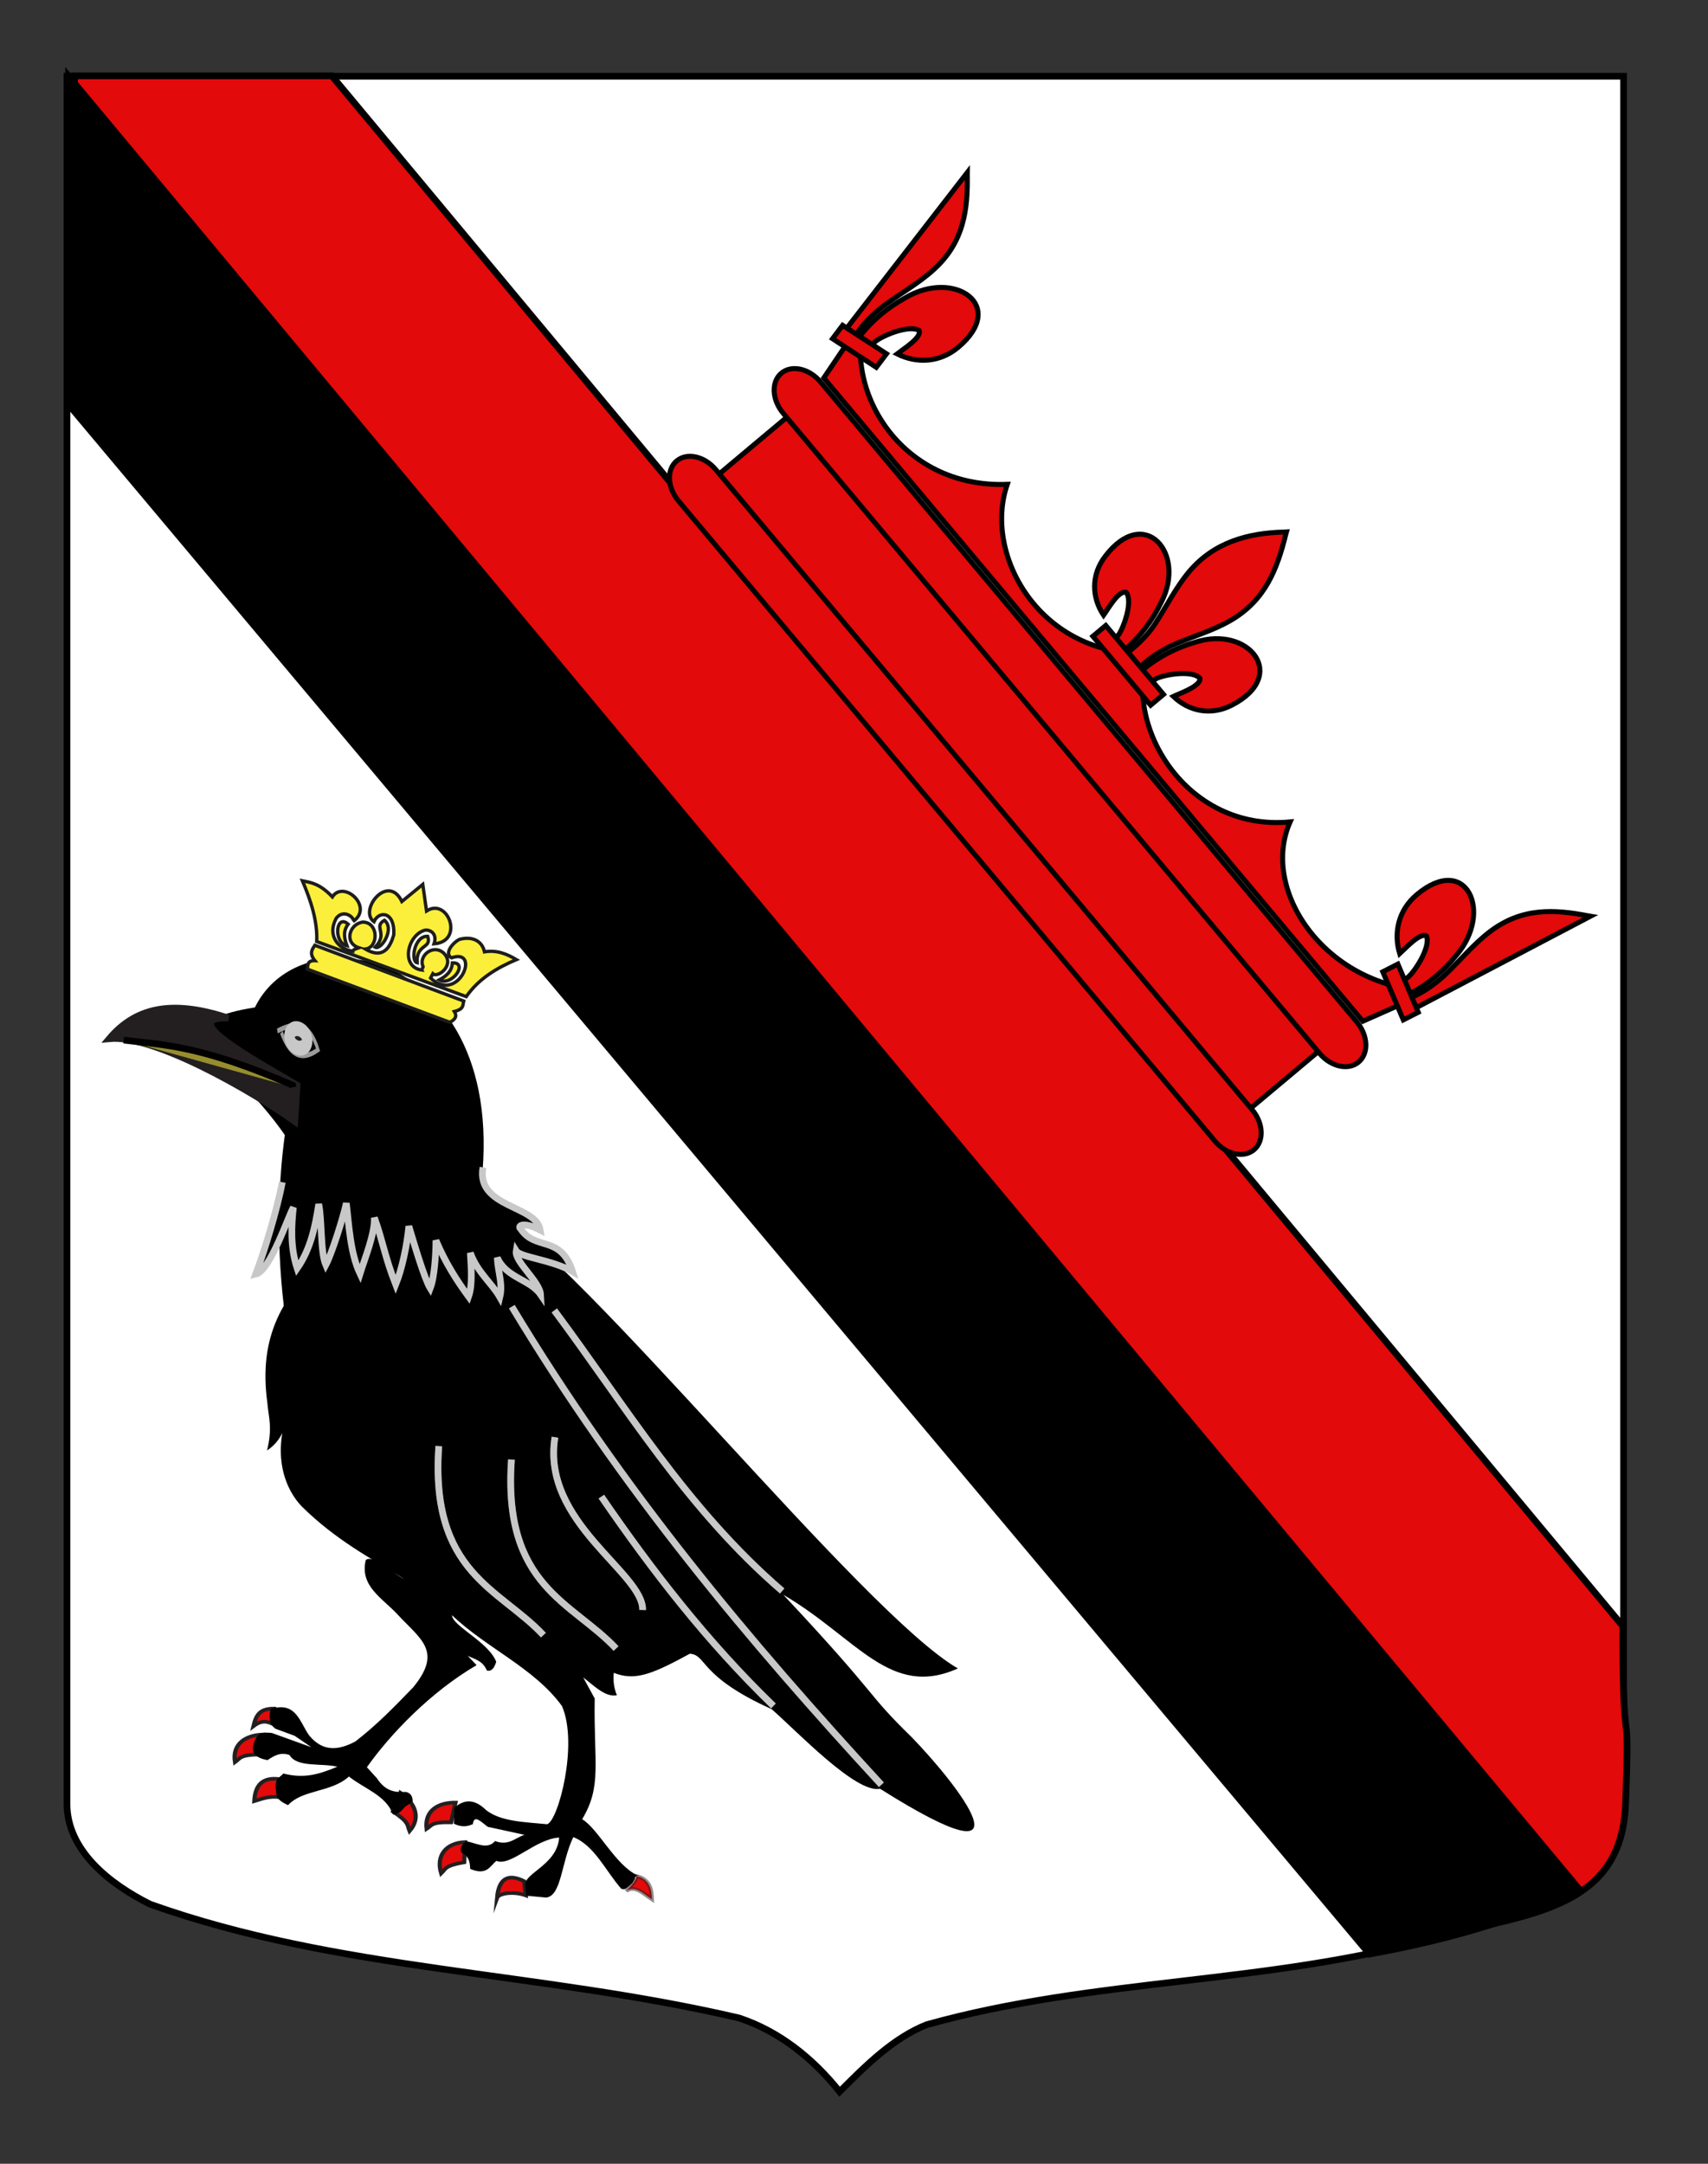 <?xml version="1.0" encoding="utf-8"?>
<!-- Generator: Adobe Illustrator 15.1.0, SVG Export Plug-In . SVG Version: 6.00 Build 0)  -->
<!DOCTYPE svg PUBLIC "-//W3C//DTD SVG 1.1//EN" "http://www.w3.org/Graphics/SVG/1.1/DTD/svg11.dtd">
<svg version="1.1" id="Layer_1" xmlns="http://www.w3.org/2000/svg" xmlns:xlink="http://www.w3.org/1999/xlink" x="0px" y="0px"
	 width="255.118px" height="323.148px" viewBox="0 0 255.118 323.148" enable-background="new 0 0 255.118 323.148"
	 xml:space="preserve">
<rect x="0" y="0" width="255.118" height="323.148" fill="#333333" stroke="none"/>
<g id="Calque_2">
	<path fill="#FFFFFF" stroke="#000000" d="M10.004,11.382c78,0,154.504,0,232.504,0c0,135.583,0,149.083,0,259.75
		c0,12.041-17.098,14.25-28.098,18.25c-25,7-51,6-76,13.001c-5,2-9,6-13,10c-4-5-9-9-15-11c-30-7.001-60-7.001-88-17.001
		c-6-3-12.406-8-12.406-15C10.004,245.841,10.004,147.757,10.004,11.382z"/>
	<path fill="#E20A0A" stroke="#000000" stroke-miterlimit="10" d="M11.14,60.358l193.279,230.778
		c21.549-4.982,37.729-4.401,38.391-21.812c0.688-18.034-0.416-4.028-0.416-26.467L49.558,11.325H11.14V60.358z"/>
	<path stroke="#000000" stroke-miterlimit="10" d="M10.247,60.415l194.312,231.409c21.533-3.869,31.25-9.75,31.25-9.75
		L10.247,11.382V60.415z"/>
</g>
<g id="Couronne">
	<path id="path4084_5_" fill="#E20A0A" stroke="#010101" stroke-width="0.75" stroke-linecap="round" stroke-linejoin="round" d="
		M185.288,166.783l-79.384-94.725l12.416-10.406l79.384,94.726L185.288,166.783z"/>
	<path id="path7201_5_" fill="#E20A0A" stroke="#010101" stroke-width="0.75" d="M123.046,56.448l80.511,96.069l10.27-4.553
		c-15.414-0.211-25.768-14.728-21.13-25.214c-15.634,1.489-25.109-14.655-21.117-25.198c-15.94,0.664-24.837-14.478-21.13-25.215
		c-16.066,0.624-24.775-14.403-21.115-25.195L123.046,56.448z"/>
	<g id="g4240_5_">
		<path id="path8660_5_" fill="#E20A0A" stroke="#010101" stroke-width="0.75" d="M170.824,99.911
			c2.374-1.898,4.946-3.22,7.784-4.022c7.934-2.517,13.977,5.004,5.39,9.421c-3.173,1.633-6.438,0.891-8.735-1.301
			c0.846-0.417,4.137-1.518,3.967-2.708c-1.086-1.203-4.871-0.646-6.361-0.027c-0.221,0.077-0.406,0.266-0.637,0.348"/>
		<path id="path8662_5_" fill="#E20A0A" stroke="#010101" stroke-width="0.75" d="M168.096,96.971
			c2.293-1.996,4.041-4.311,5.322-6.961c3.869-7.355-2.459-14.635-8.32-6.946c-2.17,2.819-2.022,6.179-0.26,8.818
			c0.559-0.765,2.225-3.793,3.375-3.418c0.99,1.279-0.221,4.909-1.082,6.277c-0.135,0.189-0.349,0.349-0.471,0.545"/>
		<path id="path8664_5_" fill="#E20A0A" stroke="#010101" stroke-width="0.75" d="M191.825,79.46
			c-5.325,0.125-10.461,1.5-14.156,5.855c-2.041,2.415-3.43,5.25-5.141,7.867c-1.074,1.642-2.486,3.014-4.05,4.245l1.818,2.168
			c1.439-1.377,3.104-2.403,4.876-3.258c2.876-1.273,5.912-2.095,8.646-3.684c5.122-2.965,6.946-7.602,8.242-12.876l0.095-0.338
			L191.825,79.46z"/>
		
			<rect id="rect8666_5_" x="161.79" y="98.006" transform="matrix(-0.642 -0.766 0.766 -0.642 200.661 292.169)" fill="#E20A0A" stroke="#010101" stroke-width="0.75" width="13.434" height="2.509"/>
		<path id="path11963_5_" fill="#E20A0A" stroke="#010101" stroke-width="0.75" d="M128.473,50.155
			c1.872-2.367,4.113-4.225,6.743-5.672c7.305-4.34,15.37,1.129,7.905,7.386c-2.756,2.31-6.237,2.446-9.125,0.978
			c0.748-0.591,3.764-2.449,3.285-3.496c-1.419-0.848-5.092,0.597-6.422,1.563c-0.19,0.122-0.329,0.35-0.525,0.478"/>
		<path id="path11967_5_" fill="#E20A0A" stroke="#010101" stroke-width="0.75" d="M126.493,48.995l1.357,0.994
			c1.079-1.646,2.479-3.003,4.037-4.235c2.543-1.91,5.367-3.441,7.694-5.598c4.375-4.035,4.988-8.81,4.897-14.049l0.004-0.34
			L126.493,48.995z"/>
		<polygon id="rect11969_5_" fill="#E20A0A" stroke="#010101" stroke-width="0.75" points="130.886,54.857 124.354,50.583 
			125.859,48.585 132.411,52.84 		"/>
		<path id="path11963_1_" fill="#E20A0A" stroke="#010101" stroke-width="0.75" d="M209.859,146.283
			c0.161-0.17,0.408-0.269,0.562-0.432c1.185-1.141,3.25-4.504,2.662-6.05c-0.945-0.654-3.302,1.991-4.014,2.624
			c-0.942-3.102-0.2-6.506,2.557-8.815c7.466-6.257,11.439,2.643,5.891,9.077c-1.887,2.337-4.109,4.216-6.766,5.646"/>
		<path id="path11967_1_" fill="#E20A0A" stroke="#010101" stroke-width="0.75" d="M237.563,136.835l-0.335-0.056
			c-5.144-1.005-9.952-1.235-14.69,2.366c-2.529,1.915-4.532,4.428-6.857,6.596c-1.484,1.319-3.065,2.46-4.875,3.236l0.741,1.509
			L237.563,136.835z"/>
		<polygon id="rect11969_1_" fill="#E20A0A" stroke="#010101" stroke-width="0.75" points="208.795,143.985 211.838,151.181 
			209.608,152.313 206.542,145.134 		"/>
	</g>
	<path fill="#E20A0A" stroke="#010101" stroke-width="0.75" stroke-linecap="round" stroke-linejoin="round" d="M187.297,171.715
		c-1.545,1.296-4.154,0.701-5.829-1.298l-80.122-95.606c-1.681-2.006-1.813-4.683-0.269-5.977l0,0
		c1.545-1.296,4.16-0.699,5.841,1.307l80.123,95.606C188.715,167.746,188.842,170.422,187.297,171.715L187.297,171.715z"/>
	<path fill="#E20A0A" stroke="#010101" stroke-width="0.75" stroke-linecap="round" stroke-linejoin="round" d="M202.925,158.619
		c-1.54,1.29-4.149,0.695-5.824-1.302l-80.122-95.606c-1.681-2.006-1.813-4.684-0.273-5.975l0,0
		c1.547-1.296,4.167-0.704,5.848,1.303l80.123,95.606C204.35,154.642,204.472,157.322,202.925,158.619L202.925,158.619z"/>
</g>
<g id="Corbeau">
	<g id="g14104" transform="matrix(-1.635,0,0,1.438,953.963,278.536)">
		<path id="path2290" d="M556.73-52.382c-2.95,5.252-4.894,22.215-21.848,26.398c-8.168,7.023-7.933,8.067-14.44,4.037
			c-1.584,0.134-0.786,2.332-7.474,5.758c-2.366,2.355-7.732,8.804-9.898,8.264c-14.781,10.595-6.917-0.645-2.892-5.357
			c4.361-4.834,2.731-3.883,11.725-14.79c-6.722,4.475-9.753,10.819-15.948,7.654c8.722-5.717,34.261-42.266,42.752-47.737
			C549.31-116.085,562.038-81.633,556.73-52.382z"/>
		<g id="g3758" transform="matrix(0.377,0,0,0.381,142.868,91.269)">
			<g id="Griffes">
				<path id="path2497" fill="#E20A0A" stroke="#231F20" stroke-miterlimit="10" d="M1102.288-282.2l0.333,4.153
					c1.968-1.04,3.238-0.568,4.649,0.62C1106.612-280.451,1105.787-282.178,1102.288-282.2z"/>
				<path id="path2499" fill="#E20A0A" stroke="#231F20" stroke-miterlimit="10" d="M1105.031-275.127
					c4.129,0.182,7.439,2.52,6.717,7.536c-1.297-1.043-1.012-1.969-5.88-2.11L1105.031-275.127z"/>
				<path id="path2501" fill="#E20A0A" stroke="#231F20" stroke-miterlimit="10" d="M1100.713-262.936
					c4.575-0.766,6.161,1.809,6.349,5.951c-1.927-0.655-3.752-1.485-6.327-1.026L1100.713-262.936z"/>
				<path id="path2513" fill="#E20A0A" stroke="#231F20" stroke-miterlimit="10" d="M1071.669-259.257
					c-3.423,2.643-5.158,6.628-2.229,10.453c0.622-1.67-0.049-2.283,4.023-5.337L1071.669-259.257z"/>
				<path id="path2515" fill="#E20A0A" stroke="#231F20" stroke-miterlimit="10" d="M1058.311-256.575
					c4.128-0.048,7.527,2.101,7.009,7.16c-1.337-0.97-1.089-1.911-5.954-1.782L1058.311-256.575z"/>
				<path id="path2517" fill="#E20A0A" stroke="#231F20" stroke-miterlimit="10" d="M1055.998-245.806
					c4.636,0.21,7.093,3.69,5.791,8.531c-1.166-1.241-0.777-2.108-5.594-3.036L1055.998-245.806z"/>
				<path id="path2500" fill="#E20A0A" stroke="#231F20" stroke-opacity="0.502" d="M1014.375-236.539
					c0.301,1.624,1.591,2.776,2.547,4.088c-2.079-1.795-4.486,0.999-6.197,2.244
					C1010.808-232.187,1010.894-235.574,1014.375-236.539z"/>
				<path id="path2519" fill="#E20A0A" stroke="#231F20" stroke-miterlimit="10" d="M1041.289-231.279
					c2.878-1.186,6.533-0.611,6.956,0.687c-0.493-6.069-3.263-6.407-6.595-4.534L1041.289-231.279z"/>
			</g>
			<path id="path2491" d="M1021.973-350.503c3.646-3.12,7.123-5.858,9.387-9.445l3.609-5.559
				c4.985-9.381,13.824-15.369,20.646-19.709c2.009,0.381,1.657,2.422,2.017,3.96c3.089-9.812,12.67-2.753,10.404-13.398
				l7.437-17.159l13.317,5.242c11.658,11.61,17.306,23.092,15.11,41.066c-0.27,3.878-1.311,6.603,0.078,12.939
				c-2.439-1.806-4.651-4.783-5.87-12.882c4.792,12.591,2.142,22.597-2.542,28.149c-8.414,9.299-16.358,13.827-24.891,19.826
				c3.127-1.724,7.921-6.92,9.384-5.184c1.516,7.082-4.067,10.371-7.646,14.728c-5.664,6.87-11.01,10.04-3.902,19.862
				c4.407,5.164,8.845,10.301,14.037,14.808c4.017,2.429,7.844,2.949,11.175-1.556c2.34-3.59,3.133-9.479,9.383-7.276
				c0.511,2.29,0.327,4.199-1.162,5.381l-4.633,1.916l-4.093,3.134l9.598-3.894c1.836-0.158,3.736-0.561,4.492,3.447
				c0.438,1.939-0.485,3.342-3.447,3.955c-1.589-1.197-3.208-2.279-5.342-1.371c-1.797,3.437-7.71,2.131-11.593,3.166
				c3.813,1.717,7.613,3.46,13.099,1.855c0.84,1.133,2.264,1.311,1.778,4.587c0.108,2.454-1.427,3.223-2.919,4.035
				c-3.511-4.307-10.383-3.383-14.76-7.801c-3.573,3.252-9.053,5.155-10.637,10.328c-1.47-0.027-2.046-0.944-2.875-2.012
				l-1.919-1.498c-0.002-1.289,0.373-2.29,1.617-2.621c2.423,0.114,4.838,0.075,7.061-3.75l2.412-2.977
				c-5.623-8.971-15.458-20.539-26.584-27.829l2.142-2.539c-1.709,0.93-3.639,1.314-4.63,4.007
				c-1.047,0.317-1.781-0.557-2.269-2.386c1.838-5.403,10.673-9.774,10.71-12.7c-8.242,8.907-19.923,14.367-26.641,24.762
				c-4.025,10.381,0.908,31.301,3.587,32.216c5.466-0.602,11.308-0.712,14.829-3.882c2.94-3.23,5.42-2.822,7.668-0.589l0.113,4.315
				c-1.413,0.798-2.916,1.043-4.611,0.121c-0.274-2.821-2.119-0.452-3.611,0.748l-8.901,2.18c2.271,0.791,3.817,3.097,7.147,1.688
				c1.838,2.5,4.586,0.509,7.026,0.043c0.75,0.824,1.703,1.535,1.108,3.106c-1.762,0.896-2.082,2.587-2.109,4.441
				c-3.983,1.912-4.776-0.677-6.333-2.19c-3.438,1.685-9.414-5.948-15.232-6.35c0.473,7.315,8.265,9.639,8.228,12.805l-0.246,3.05
				l-4.844,0.506c-3.729-0.511-3.603-9.505-6.562-16.479c-5.16,2.278-7.854,9.277-11.649,14.103
				c-1.028,0.278-1.026-0.018-2.634-1.549l-0.603-1.108c0.251-1.088-1.938-1.179-0.625-1.04c5.301-2.783,9.5-12.707,13.358-15.285
				c-4.851-9.09-2.773-15.243-3.04-32.9l2.789-5.748c-2.696,2.324-5.365,5.456-8.163,4.861c2.861-7.985-2.428-14.285-5.258-21.091
				l-21.426,4.11c-1.077-1.391-1.822-2.783-0.546-4.224c5.214-2.664,5.918-6.462,8.55-9.776c4.059-8.822,8.022-17.358,9.18-17.743
				C1014.419-340.168,1020.567-345.578,1021.973-350.503z"/>
		</g>
	</g>
	<g id="Aile" transform="translate(3.536,14.142)">
		<g>
			<path fill="none" stroke="#C8C8C8" d="M62.005,201.834c-1.332,18.986,9.103,21.241,15.624,28.223"/>
			<path fill="none" stroke="#C8C8C8" d="M79.357,200.498c-2.088,12.711,13.225,20.249,13.095,25.805"/>
			<path fill="none" stroke="#C8C8C8" d="M72.858,203.838c-1.331,18.986,9.104,21.241,15.624,28.223"/>
			<path fill="none" stroke="#C8C8C8" d="M72.916,181.006c16.464,27.361,35.489,50.006,55.195,71.395l0,0"/>
			<path fill="none" stroke="#C8C8C8" d="M111.987,240.629c-10.018-9.705-18.188-20.316-25.7-31.254"/>
			<path fill="none" stroke="#C8C8C8" d="M113.295,223.463c-14.237-12.26-23.348-27.543-34.034-41.896"/>
		</g>
		<g opacity="0.502">
			<path fill="none" stroke="#C8C8C8" d="M62.005,201.834c-1.332,18.986,9.103,21.241,15.624,28.223"/>
			<path fill="none" stroke="#C8C8C8" d="M79.357,200.498c-2.088,12.711,13.225,20.249,13.095,25.805"/>
			<path fill="none" stroke="#C8C8C8" d="M72.858,203.838c-1.331,18.986,9.104,21.241,15.624,28.223"/>
			<path fill="none" stroke="#C8C8C8" d="M72.916,181.006c16.464,27.361,35.489,50.006,55.195,71.395l0,0"/>
			<path fill="none" stroke="#C8C8C8" d="M111.987,240.629c-10.018-9.705-18.188-20.316-25.7-31.254"/>
			<path fill="none" stroke="#C8C8C8" d="M113.295,223.463c-14.237-12.26-23.348-27.543-34.034-41.896"/>
		</g>
	</g>
	<path id="path4527" d="M70.705,183.81c9.134-40.873-25.069-48.877-32.632-33.356c-11.294,1.774-8.52,5.299,5.215,10.648
		l-0.349,3.96l-5.057-1.332c7.262,7.886,10.228,15.23,10.805,21.09C54.246,183.058,62.266,183.364,70.705,183.81z"/>
	<path id="Collerette_1_" stroke="#C8C8C8" d="M42.167,176.554c-0.737,3.997-2.675,10.33-3.973,13.742
		c2.164-0.494,4.907-8.781,5.623-9.959c-0.28,2.662-0.491,5.852,0.57,9.088c2.028-2.924,2.702-6.275,3.218-9.588
		c0.493,2.127,0.236,7.186,1.057,9.088c0.835-1.553,2.509-6.749,3.069-9.229c0.365,3,0.567,7.416,2.042,10.531
		c0.668-2.162,2.228-5.944,2.147-8.374c1.253,3.437,1.517,5.725,3.184,9.997c0.956-2.385,1.691-5.879,1.964-8.724
		c0.701,2.346,2.321,7.854,3.192,9.274c0.646-1.672,0.842-5.059,0.856-7.154c1.38,3.281,3.074,5.939,4.872,8.393
		c0.598-1.713,0.401-4.146,0.261-6.533c1.039,2.897,3.221,4.52,4.407,6.615c0.479-2.006-0.277-3.686-0.384-5.896
		c1.336,3.045,4.905,3.232,6.47,5.51c-0.112-1.956-3.921-4.917-3.642-6.521c0.597,0.963,5.31,1.311,8.423,3.09
		c-1.79-5.578-5.58-3.021-7.775-6.412c-0.465-0.295,0.186-1.197,2.947,0.211c-0.587-3.744-9.611-3.329-8.561-9.357"/>
	<path id="Bec" fill="#231F20" stroke="#231F20" d="M34.108,152.04c-7.653-2.513-13.45-2.048-17.786,3.079
		c6.716-0.64,21.405,7.878,27.713,12.361l0.335-5.414C37.776,158.193,26.211,151.87,34.108,152.04z"/>
	<path id="path13310" fill="#FCEF3C" fill-opacity="0.533" stroke="#000000" d="M18.472,155.335
		c6.283,0.758,11.55,0.805,25.233,6.735l0.045,0.305"/>
	<g id="Oeil" transform="matrix(0.81,0,0,1.393,101.761,-133.997)">
		<path id="path9028" stroke="#9E9B9B" stroke-width="0.535" d="M-73.739,206.885c1.42,2.287,3.522,3.207,6.756,1.862
			c-1.655-3.144-4.448-2.957-7.497-2.016"/>
		<g>
			<path fill="#FFFFFF" stroke="#C8C8C8" d="M-72.674,207.013c-0.218,0.687,0.525,1.473,1.658,1.756
				c1.134,0.281,2.232-0.05,2.451-0.737c0.218-0.688-0.526-1.474-1.66-1.755C-71.358,205.996-72.456,206.325-72.674,207.013z"/>
			<path fill="#231F20" stroke="#C8C8C8" d="M-71.771,207.237c-0.122,0.384,0.294,0.825,0.929,0.983
				c0.636,0.157,1.251-0.027,1.373-0.413c0.122-0.385-0.293-0.826-0.93-0.983C-71.034,206.668-71.649,206.852-71.771,207.237z"/>
		</g>
	</g>
</g>
<g>
	<path fill="#FCEF3C" stroke="#1D1D1B" stroke-width="0.5" d="M52.001,138.022c-1.824-1.646-2.265,2.755-0.174,3.219
		C51.404,140.135,51.217,139.045,52.001,138.022z"/>
	<path fill="#FCEF3C" stroke="#1D1D1B" stroke-width="0.5" d="M57.422,137.436c-1.738,1.016,0.626,1.926-1.382,4.024
		C56.936,141.928,59.018,138.709,57.422,137.436z"/>
	<path fill="#FCEF3C" stroke="#1D1D1B" stroke-width="0.5" d="M63.879,139.829c0.656,1.903-1.729,1.053-1.577,3.953
		C61.319,143.552,61.839,139.755,63.879,139.829z"/>
	<path fill="#FCEF3C" stroke="#1D1D1B" stroke-width="0.5" d="M67.571,143.795c2.456-0.059-0.08,3.565-1.967,2.555
		C66.646,145.786,67.497,145.081,67.571,143.795z"/>
	<path fill="#FCEF3C" stroke="#1D1D1B" stroke-width="0.5" d="M45.172,131.546c1.274,2.999,2.266,6.009,2.136,9.069l22.33,8.224
		c1.869-2.671,4.546-4.276,7.492-5.526c-1.418-0.846-2.92-1.465-4.765-1.161c-0.331-1.536-1.676-2.385-3.707-1.869
		c-0.91,0.401-2.411,2.079-1.218,2.765c4.47-1.549,1.08,6.993-3.127,3.02l0.339-0.646c0.708,0.699,3.401-1.301,1.621-3.082
		c-1.6-1.447-3.826,0.477-3.073,2.017c0.013,0.168-0.239,0.363-0.176,0.518c-3.223-0.403-2.211-5.193,0.418-5.95
		c0.675-0.143,1.945,0.416,1.393,2.029c4.562-0.327,2.096-7.002-1.125-4.899l-0.562-3.975l-3.119,2.555
		c-2.08-4.311-6.508,1.329-4.171,3.018c0.769-1.699,3.154-1.545,2.961,1.949c-0.657,2.319-1.836,3.537-4.255,2.135
		c1.965-0.196,2.041-3.934-0.323-4.024c-2.017,0.193-2.943,3.089-0.625,3.837c-0.39,0.14-0.881,0.243-0.906,0.517
		c-2.093-0.302-3.92-2.249-2.486-4.936c1.166-1.497,2.875,0.041,2.512,0.491c3.141-2.167-1.397-6.261-3.092-3.676
		C47.742,131.941,46.414,131.798,45.172,131.546z"/>
	<path fill="#FCEF3C" stroke="#1D1D1B" stroke-width="0.5" d="M47.022,141.17l22.243,8.333c-0.17,0.558,0.112,1.174-1.4,1.56
		c0.391,0.604,0.257,1.151-0.683,1.609l-21.267-7.928c0.075-0.596-0.046-1.303,1.121-1.273
		C46.147,142.374,46.635,141.791,47.022,141.17z"/>
</g>
</svg>
